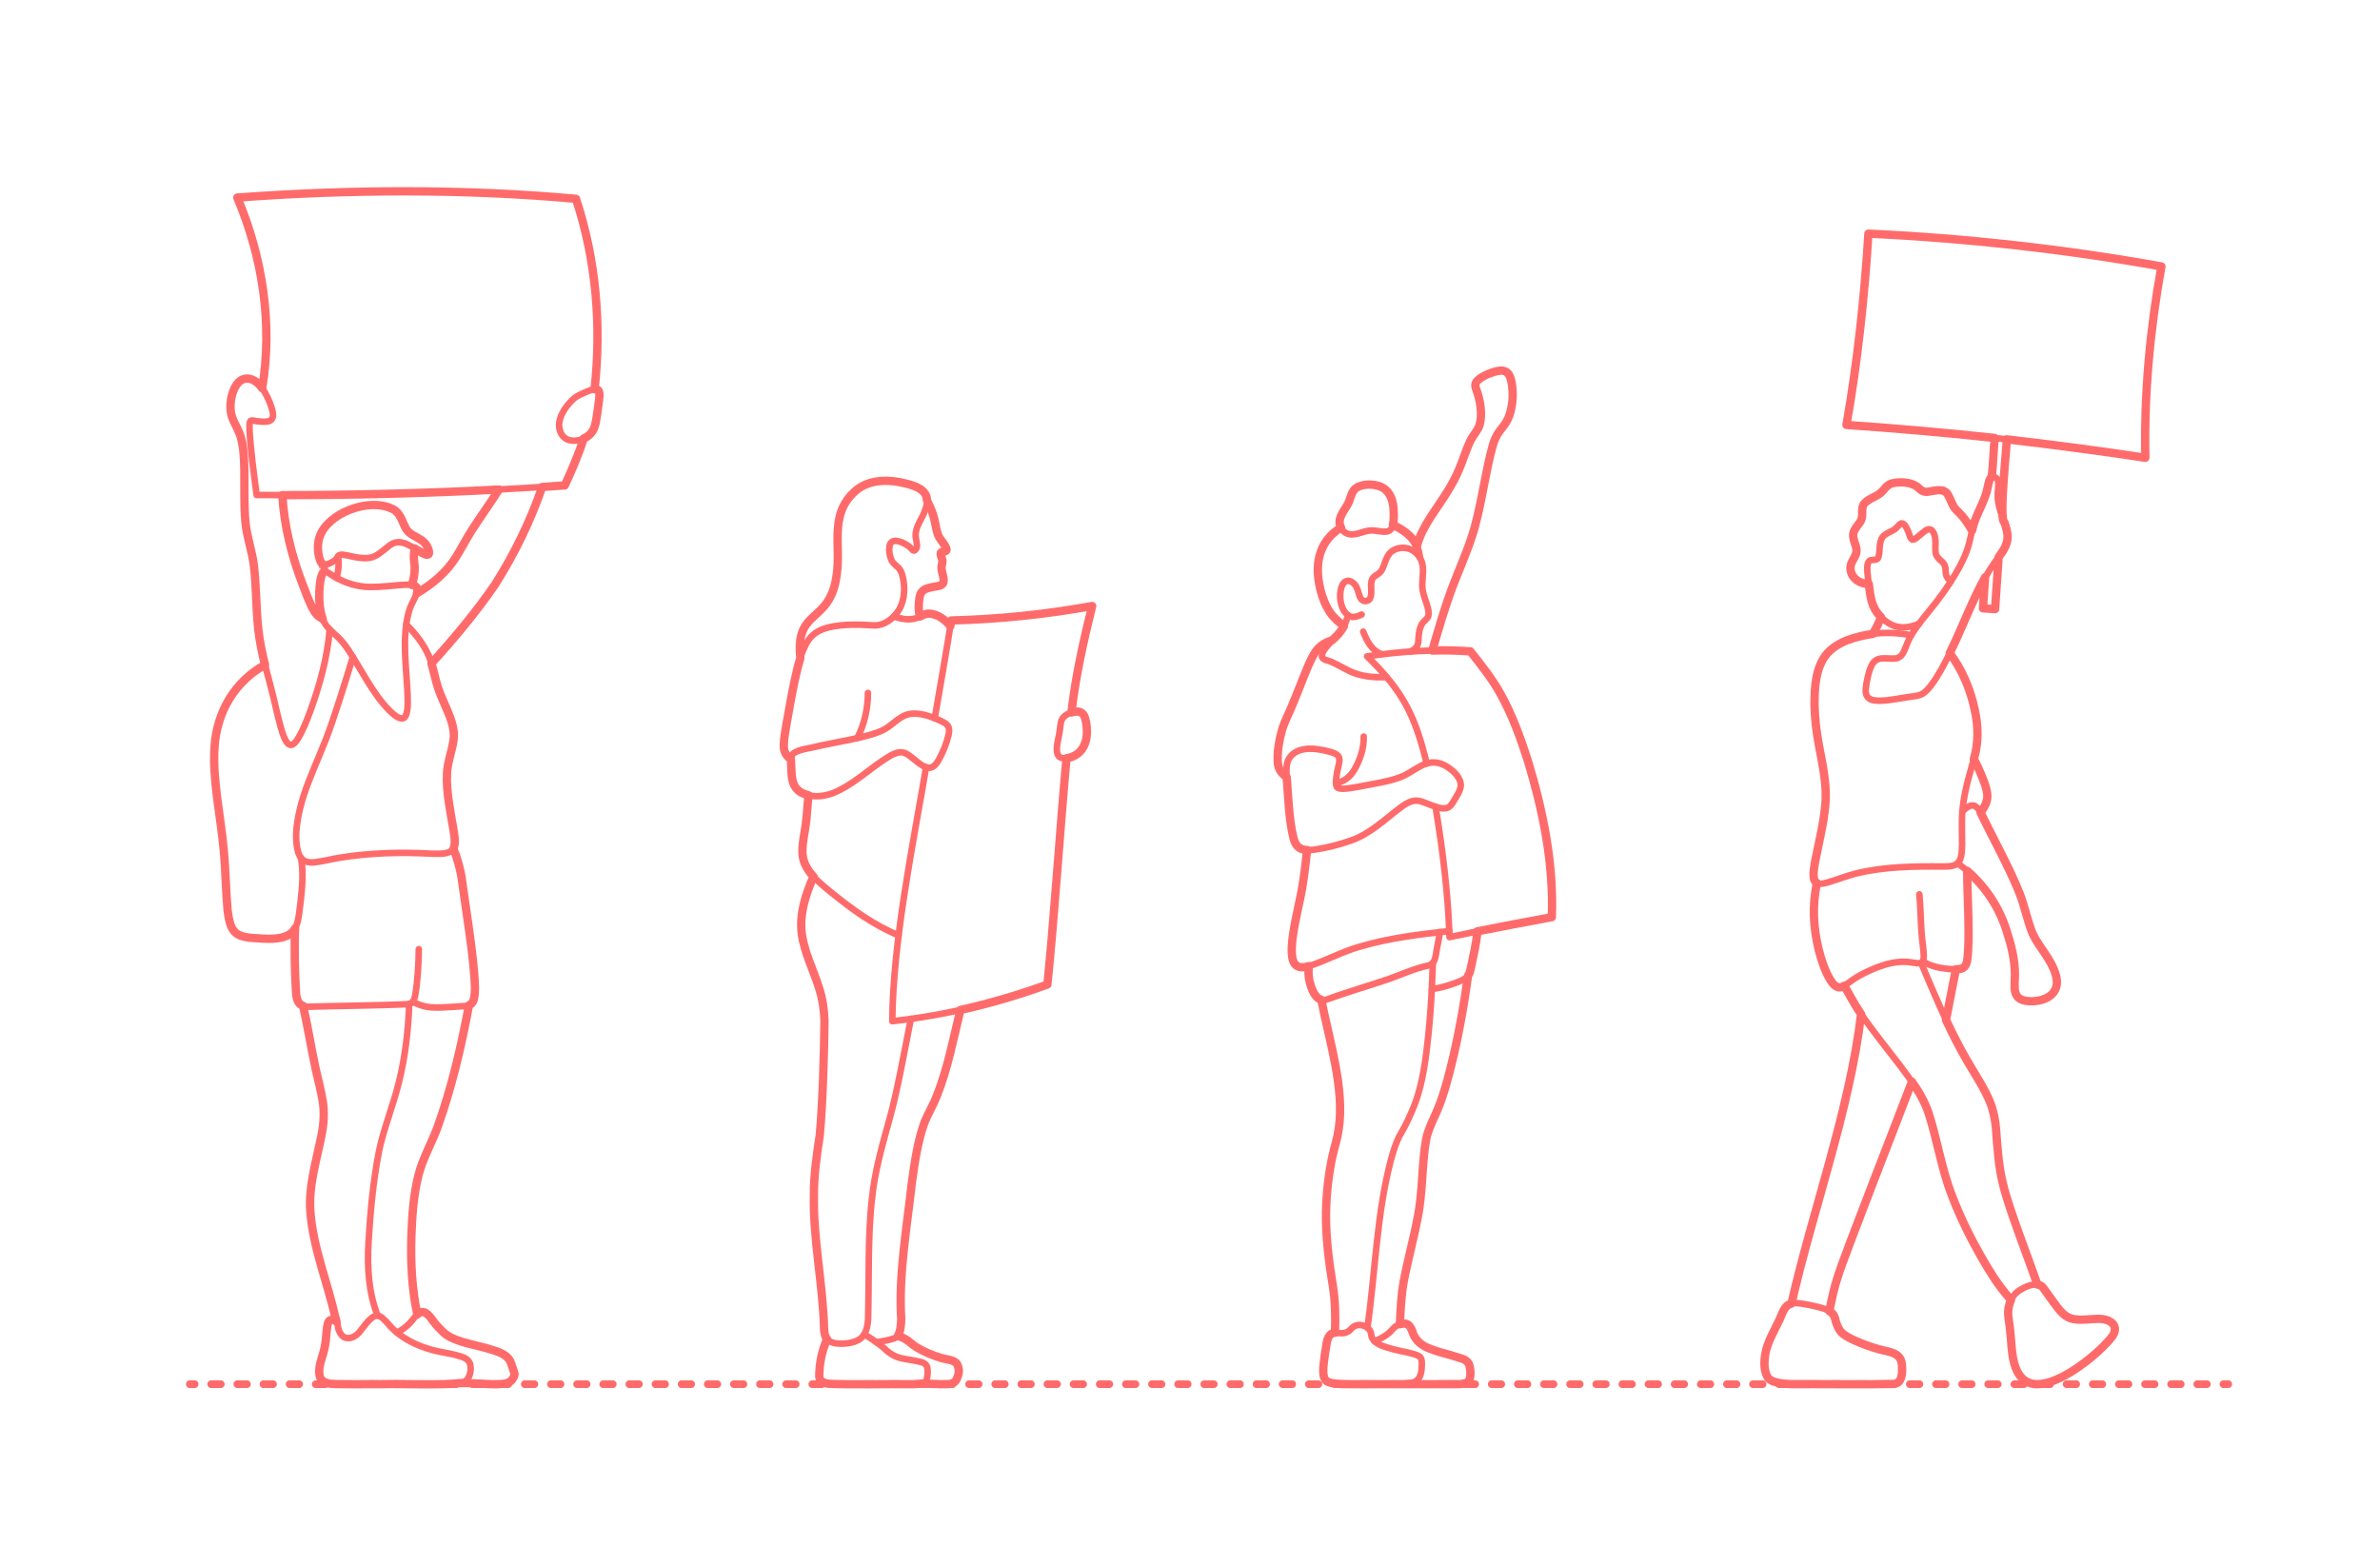 <?xml version="1.0" encoding="utf-8"?>
<!-- Generator: Adobe Illustrator 24.1.3, SVG Export Plug-In . SVG Version: 6.00 Build 0)  -->
<!DOCTYPE svg PUBLIC "-//W3C//DTD SVG 1.1//EN" "http://www.w3.org/Graphics/SVG/1.1/DTD/svg11.dtd">
<svg version="1.1" xmlns:x="http://ns.adobe.com/Extensibility/1.0/" xmlns:i="http://ns.adobe.com/AdobeIllustrator/10.0/" xmlns:graph="http://ns.adobe.com/Graphs/1.0/"
	 xmlns="http://www.w3.org/2000/svg" xmlns:xlink="http://www.w3.org/1999/xlink" x="0px" y="0px" width="1000px" height="650px"
	 viewBox="0 0 1000 650" enable-background="new 0 0 1000 650" xml:space="preserve">
<g id="FILL-BACKGROUND">
	<rect x="0" y="0" fill="#FFFFFF" width="1000" height="650"/>
</g>
<g id="N-DIMENSIONS">
</g>
<g id="N-TEXT">
</g>
<g id="AG-GUIDE">
</g>
<g id="AG-DIAGRAM">
	<g id="POLYLINE_1201_">
		<g>
			<g>
				
					<line fill="none" stroke="#FF6B6B" stroke-width="3.25" stroke-linecap="round" stroke-linejoin="round" x1="79.774" y1="581.588" x2="81.774" y2="581.588"/>
				
					<line fill="none" stroke="#FF6B6B" stroke-width="3.25" stroke-linecap="round" stroke-linejoin="round" stroke-dasharray="3.993,6.987" x1="88.762" y1="581.588" x2="930.732" y2="581.588"/>
				
					<line fill="none" stroke="#FF6B6B" stroke-width="3.25" stroke-linecap="round" stroke-linejoin="round" x1="934.226" y1="581.588" x2="936.226" y2="581.588"/>
			</g>
		</g>
	</g>
</g>
<g id="AG-PEOPLE">
	<g id="POLYLINE_1534_">
		
			<path fill="none" stroke="#FF6B6B" stroke-width="2.75" stroke-linecap="round" stroke-linejoin="round" stroke-miterlimit="10" d="
			M175.332,552.314c-2.293-10.859-2.849-22.087-2.474-33.158c0.319-8.451,0.879-17.109,2.958-25.331
			c1.629-6.592,5.476-13.451,7.866-19.78c6.021-16.638,10.129-34.276,13.356-51.656"/>
	</g>
	<g id="POLYLINE_1533_">
		
			<path fill="none" stroke="#FF6B6B" stroke-width="2.75" stroke-linecap="round" stroke-linejoin="round" stroke-miterlimit="10" d="
			M166.804,559.935c1.954-1.033,3.794-2.33,5.324-3.933c1.801-1.77,3.879-6.177,6.89-4.233c1.637,1.084,2.467,2.798,3.704,4.237
			c2.203,2.633,4.648,5.242,7.91,6.496c5.27,2.254,11.127,2.978,16.547,4.788c1.74,0.575,3.712,1.218,5.159,2.31
			c1.967,1.29,2.601,3.706,3.255,5.765c0.05,0.377,0.606,1.474,0.591,1.846c0.046,0.573-0.206,1.054-0.392,1.469
			c-0.817,1.91-2.633,2.605-4.48,2.79c-4.906,0.395-12.792-0.331-17.783-0.451"/>
	</g>
	<g id="POLYLINE_1532_">
		
			<path fill="none" stroke="#FF6B6B" stroke-width="2.75" stroke-linecap="round" stroke-linejoin="round" stroke-miterlimit="10" d="
			M173.46,420.924c4.338,2.268,7.646,2.582,12.455,2.356c2.394-0.103,7.575-0.4,9.997-0.62c0.922-0.107,1.846-0.477,2.364-1.142
			c0.759-0.986,0.914-2.072,1.095-3.221c0.206-1.6,0.215-3.253,0.176-4.863c-0.392-10.439-4.132-33.686-5.509-44.23
			c-0.676-4.328-2.025-8.629-3.521-12.741"/>
	</g>
	<g id="POLYLINE_1531_">
		
			<path fill="none" stroke="#FF6B6B" stroke-width="2.75" stroke-linecap="round" stroke-linejoin="round" stroke-miterlimit="10" d="
			M158.679,552.788c-3.837-9.683-4.422-20.271-3.851-30.572c0.731-12.775,1.956-25.96,4.413-38.523
			c1.916-9.271,6.114-19.729,8.354-28.928c2.671-10.743,3.962-21.906,4.351-32.958"/>
	</g>
	<g id="POLYLINE_1530_">
		
			<path fill="none" stroke="#FF6B6B" stroke-width="2.75" stroke-linecap="round" stroke-linejoin="round" stroke-miterlimit="10" d="
			M141.457,555.438c-2.251-8.494-5.307-19.873-7.805-28.353c-2.047-7.674-3.639-15.642-3.306-23.618
			c0.337-10.994,4.694-22.023,5.625-32.934c0.244-3.706-0.192-7.445-0.952-11.071c-2.878-11.314-5.163-25.419-7.677-36.829"/>
	</g>
	<g id="POLYLINE_1529_">
		
			<path fill="none" stroke="#FF6B6B" stroke-width="2.75" stroke-linecap="round" stroke-linejoin="round" stroke-miterlimit="10" d="
			M140.005,554.583c-2.456-0.432-2.425,2.44-2.695,4.081c-0.296,2.683-0.385,5.446-1.036,8.078
			c-0.628,3.055-2.066,5.964-2.141,9.121c-0.028,1.502,0.137,3.237,1.27,4.211c1.237,1.044,2.721,1.275,4.242,1.441
			c14.318,0.07,36.386,0.289,50.708-0.12c1.186-0.091,2.413-0.208,3.578-0.456c1.02-0.162,2.075-0.681,2.564-1.518
			c1.171-1.804,1.532-4.172,1.051-6.191c-0.489-1.874-2.201-2.717-3.823-3.235c-4.155-1.395-8.618-1.743-12.814-2.989
			c-5.602-1.598-11.028-4.215-15.356-8.161c-1.643-1.502-2.942-3.373-4.631-4.829c-1.542-1.47-2.901-1.623-4.551-0.392
			c-2.301,1.712-3.693,4.144-5.502,6.28c-1.519,1.68-4.006,2.99-6.155,2.007c-1.443-0.8-2.165-2.316-2.593-3.764
			C141.801,556.566,141.943,554.866,140.005,554.583z"/>
	</g>
	<g id="POLYLINE_1528_">
		
			<path fill="none" stroke="#FF6B6B" stroke-width="2.75" stroke-linecap="round" stroke-linejoin="round" stroke-miterlimit="10" d="
			M123.983,390.09c-0.431,6.953,0.046,19.799,0.335,26.81c0.19,1.717,0.462,3.821,1.771,5.026c1.035,0.881,2.257,0.989,3.506,1.072
			c10.834-0.355,30.461-0.527,41.324-1.049c2.637-0.087,3.015-1.522,3.526-3.73c1.113-6.319,1.406-13.006,1.526-19.414"/>
	</g>
	<g id="POLYLINE_1527_">
		
			<path fill="none" stroke="#FF6B6B" stroke-width="2.75" stroke-linecap="round" stroke-linejoin="round" stroke-miterlimit="10" d="
			M126.48,360.497c1.078,6.108,0.512,12.428-0.195,18.549c-0.484,3.223-0.628,7.3-1.942,10.313c-2.123,5.119-8.424,5.1-13.121,5.078
			c-3.41-0.201-6.995-0.176-10.248-1.321c-2.561-0.921-3.849-3.36-4.47-5.781c-1.407-5.095-1.322-12.991-1.694-18.3
			c-0.353-11.329-2.568-26.004-3.997-37.314c-0.831-7.849-1.414-15.941,0.092-23.743c2.256-12.182,9.549-22.639,20.442-28.629"/>
	</g>
	<g id="POLYLINE_1526_">
		
			<path fill="none" stroke="#FF6B6B" stroke-width="2.75" stroke-linecap="round" stroke-linejoin="round" stroke-miterlimit="10" d="
			M249.82,163.528c2.949-26.733,0.664-54.418-7.82-79.996c-47.054-4.237-95.2-3.979-142.296-0.521
			c10.623,25.093,14.95,53.126,10.464,80.118"/>
	</g>
	<g id="POLYLINE_1525_">
		
			<path fill="none" stroke="#FF6B6B" stroke-width="2.75" stroke-linecap="round" stroke-linejoin="round" stroke-miterlimit="10" d="
			M138.523,264.483c-0.945,11.728-4.152,23.211-8.126,34.246c-1.544,4.079-3.099,8.327-5.468,12.012
			c-2.51,3.867-4.272,2.282-5.693-1.315c-1.697-4.229-3.467-12.936-4.605-17.481c-1.527-6.261-3.971-14.463-5.107-20.765
			c-1.723-8.961-1.711-18.911-2.327-28.012c-0.222-6.151-1.875-12.572-3.265-18.548c-0.849-3.98-1.125-8.149-1.194-12.215
			c-0.1-6.876,0.229-18.023-0.72-24.738c-0.256-1.807-0.654-3.622-1.311-5.328c-1.638-4.176-4.176-7.174-3.86-11.984
			c0.591-12.527,9.546-15.872,15.376-3.745c0.936,1.95,1.758,3.995,2.263,6.102c0.612,2.519,0.068,4.306-2.666,4.45
			c-1.301,0.112-2.629-0.017-3.919-0.19c-0.717-0.014-1.968-0.54-2.591-0.142c-0.61,0.829-0.43,1.799-0.495,2.731
			c0.327,8.961,1.887,19.496,3.015,28.421c42.552,0.386,87.028-1.047,129.484-4.025c2.885-6.32,5.841-13.104,7.948-19.711"/>
	</g>
	<g id="POLYLINE_1524_">
		
			<path fill="none" stroke="#FF6B6B" stroke-width="2.75" stroke-linecap="round" stroke-linejoin="round" stroke-miterlimit="10" d="
			M248.01,182.364c-2.433,2.391-6.54,3.621-9.72,2.245c-2.679-1.28-3.69-4.449-3.298-7.152c0.655-3.875,3.157-7.211,5.961-9.83
			c1.785-1.63,4.309-2.476,6.486-3.435c3.451-1.364,4.752-0.842,4.365,3.006c-0.338,2.639-1.048,8.361-1.635,10.938
			C249.802,179.659,249.099,181.268,248.01,182.364z"/>
	</g>
	<g id="POLYLINE_1523_">
		
			<path fill="none" stroke="#FF6B6B" stroke-width="2.75" stroke-linecap="round" stroke-linejoin="round" stroke-miterlimit="10" d="
			M175.123,249.298c6.471-3.824,12.467-8.795,16.471-15.228c2.116-3.348,4.537-8.036,6.682-11.357
			c3.137-4.983,8.274-11.999,11.319-17.035"/>
	</g>
	<g id="POLYLINE_1522_">
		
			<path fill="none" stroke="#FF6B6B" stroke-width="2.75" stroke-linecap="round" stroke-linejoin="round" stroke-miterlimit="10" d="
			M181.278,278.725c9.458-10.395,18.883-21.646,26.819-33.254c8.068-12.77,14.813-26.578,19.716-40.871"/>
	</g>
	<g id="POLYLINE_1085_">
		
			<path fill="none" stroke="#FF6B6B" stroke-width="2.75" stroke-linecap="round" stroke-linejoin="round" stroke-miterlimit="10" d="
			M118.63,208.04c0.761,12.968,3.94,25.753,8.648,37.837c1.168,3.061,2.494,6.699,4.001,9.59c0.495,0.943,1.127,2.033,1.833,2.794
			c0.753,0.828,1.598,1.249,2.474,1.8"/>
	</g>
	<g id="POLYLINE_530_">
		
			<path fill="none" stroke="#FF6B6B" stroke-width="2.75" stroke-linecap="round" stroke-linejoin="round" stroke-miterlimit="10" d="
			M148.273,276.039c-2.706,8.908-8.093,26.428-11.441,34.841c-2.902,7.455-6.801,15.827-9.248,23.425
			c-2.249,7.116-4.528,17.172-2.09,24.392c1.145,3.228,3.79,3.946,6.846,3.584c2.897-0.276,7.375-1.434,10.266-1.871
			c12.857-2.117,26.175-2.437,39.175-1.697c3.971-0.008,9.393,0.549,9.3-4.891c0.027-1.331-0.164-2.701-0.358-4.017
			c-1.252-7.82-3.301-16.747-2.914-24.672c0.146-4.437,1.864-8.979,2.636-13.319c0.425-2.407,0.307-4.896-0.333-7.255
			c-1.55-5.869-5.018-11.438-6.595-17.301c-1.07-3.672-1.867-8.249-3.401-11.764c-2.156-4.987-5.637-9.306-9.444-13.134"/>
	</g>
	<g id="POLYLINE_529_">
		
			<path fill="none" stroke="#FF6B6B" stroke-width="2.75" stroke-linecap="round" stroke-linejoin="round" stroke-miterlimit="10" d="
			M173.065,245.79c0.755-2.332,1.191-4.795,1.178-7.25c-0.011-1.194-0.289-2.557-0.341-3.75c-0.058-1.461,0.09-2.945,0.299-4.39"/>
	</g>
	<g id="POLYLINE_528_">
		
			<path fill="none" stroke="#FF6B6B" stroke-width="2.75" stroke-linecap="round" stroke-linejoin="round" stroke-miterlimit="10" d="
			M141.376,242.797c0.889-2.904,1.145-6.015,0.654-9.017"/>
	</g>
	<g id="POLYLINE_527_">
		
			<line fill="none" stroke="#FF6B6B" stroke-width="2.75" stroke-linecap="round" stroke-linejoin="round" stroke-miterlimit="10" x1="135.604" y1="237.069" x2="136.347" y2="240.176"/>
	</g>
	<g id="POLYLINE_526_">
		
			<path fill="none" stroke="#FF6B6B" stroke-width="2.75" stroke-linecap="round" stroke-linejoin="round" stroke-miterlimit="10" d="
			M142.944,233.1c1.694-0.2,3.828,0.53,5.49,0.813c2.198,0.439,4.586,0.832,6.807,0.471c3.287-0.542,5.543-3.015,8.066-4.919
			c1.989-1.599,4.095-2.112,6.47-1.252c2.292,0.721,4.986,2.572,7.057,3.785c0.82,0.447,1.795,1.065,2.714,1.116
			c1.37-0.112,0.476-2.254,0.215-2.917c-1.166-2.866-3.961-4.003-6.412-5.433c-1.439-0.836-2.503-1.947-3.173-3.37
			c-1.677-3.683-2.492-6.794-6.714-8.206c-10.025-3.505-26.907,2.695-29.546,13.675c-0.647,2.977-0.42,7.321,1.302,9.882
			c1.18,1.333,4.029-0.337,5.125-1.056c0.503-0.35,0.987-0.81,1.259-1.237C141.933,233.92,142.338,233.177,142.944,233.1z"/>
	</g>
	<g id="POLYLINE_525_">
		
			<path fill="none" stroke="#FF6B6B" stroke-width="2.75" stroke-linecap="round" stroke-linejoin="round" stroke-miterlimit="10" d="
			M169.68,301.659c-2.008,0.973-4.817-1.99-6.145-3.23c-6.98-7.028-11.814-17.266-17.239-25.468
			c-1.302-1.928-2.752-3.807-4.458-5.395c-1.903-1.797-4.199-3.566-5.481-5.892c-2.626-4.757-2.56-12.707-1.692-17.99
			c1.078-5.59,2.504-3.281,5.973-1.306c4.541,2.682,9.757,4.262,15.048,4.253c4.121,0.056,9.297-0.594,13.427-0.886
			c1.933-0.014,5.977-0.652,6.282,1.962c0.05,1.252-0.539,2.253-1.021,3.304c-0.924,1.805-1.933,3.794-2.518,5.726
			c-3.124,10.997-1.087,23.641-0.608,34.897C171.253,294.148,171.792,300.141,169.68,301.659z"/>
	</g>
	<g id="POLYLINE_524_">
		
			<path fill="none" stroke="#FF6B6B" stroke-width="2.75" stroke-linecap="round" stroke-linejoin="round" stroke-miterlimit="10" d="
			M807.891,403.887c3.191,2.093,7.018,2.863,10.758,3.242c1.988,0.072,5.332,0.625,6.788-0.931c0.97-1.181,1.121-2.568,1.344-3.991
			c0.826-8.161-0.207-27.866-0.224-36.29"/>
	</g>
	<g id="POLYLINE_523_">
		
			<line fill="none" stroke="#FF6B6B" stroke-width="2.75" stroke-linecap="round" stroke-linejoin="round" stroke-miterlimit="10" x1="817.64" y1="428.529" x2="821.797" y2="407.262"/>
	</g>
	<g id="POLYLINE_521_">
		
			<path fill="none" stroke="#FF6B6B" stroke-width="2.75" stroke-linecap="round" stroke-linejoin="round" stroke-miterlimit="10" d="
			M752.961,547.68c8.462-39.856,24.342-80.918,29.017-121.546"/>
	</g>
	<g id="POLYLINE_520_">
		
			<path fill="none" stroke="#FF6B6B" stroke-width="2.75" stroke-linecap="round" stroke-linejoin="round" stroke-miterlimit="10" d="
			M768.648,550.895c0.894-4.657,1.978-9.759,3.461-14.243c2.017-7.129,28.061-73.593,31.229-82.152"/>
	</g>
	<g id="POLYLINE_519_">
		
			<path fill="none" stroke="#FF6B6B" stroke-width="2.75" stroke-linecap="round" stroke-linejoin="round" stroke-miterlimit="10" d="
			M778.147,581.588c-5.302-0.184-25.904,0.497-30.787-0.539c-1.964-0.372-4.394-1.142-5.07-3.177
			c-0.988-2.315-1.037-4.768-0.801-7.219c0.417-4.565,2.487-8.846,4.594-12.853c0.91-1.83,1.883-3.902,2.697-5.775
			c0.744-2.191,2.19-4.123,4.545-4.417c1.068-0.188,2.095-0.082,3.148,0.067c2.451,0.336,4.929,0.823,7.324,1.441
			c2.486,0.651,5.614,1.435,6.88,3.855c0.402,0.815,0.425,1.573,0.707,2.39c1.216,3.972,2.818,5.377,6.406,7.158
			c4.381,2.115,9.034,3.78,13.762,4.928c2.269,0.482,4.961,0.999,6.477,2.881c0.939,1.131,1.018,2.424,1.138,3.767
			c0.112,1.486,0.057,3.004-0.297,4.456c-0.248,1.357-1.219,2.548-2.486,2.846C796.377,581.762,778.621,581.526,778.147,581.588z"/>
	</g>
	<g id="POLYLINE_518_">
		
			<path fill="none" stroke="#FF6B6B" stroke-width="2.75" stroke-linecap="round" stroke-linejoin="round" stroke-miterlimit="10" d="
			M844.972,546.177c-4.969-5.435-8.939-11.808-12.579-18.186c-4.681-8.241-8.956-16.915-12.301-25.789
			c-3.984-10.195-6.067-22.303-9.185-32.783c-1.211-3.91-2.916-7.685-5.085-11.158c-9.425-14.565-23.172-28.433-30.89-44.097"/>
	</g>
	<g id="POLYLINE_517_">
		
			<path fill="none" stroke="#FF6B6B" stroke-width="2.75" stroke-linecap="round" stroke-linejoin="round" stroke-miterlimit="10" d="
			M807.181,404.552c5.038,11.953,10.433,24.804,16.56,36.196c3.37,6.411,8.633,14.023,11.664,20.601
			c1.385,2.995,2.331,6.206,2.828,9.468c1.088,8.024,0.997,16.727,2.897,24.634c2.195,10.879,11.288,33.54,14.904,44.275"/>
	</g>
	<g id="POLYLINE_516_">
		
			<path fill="none" stroke="#FF6B6B" stroke-width="2.75" stroke-linecap="round" stroke-linejoin="round" stroke-miterlimit="10" d="
			M878.682,570.329c-6.457,5.196-21.724,16.362-29.233,8.58c-3.975-4.431-3.993-10.909-4.528-16.517
			c-0.247-2.939-0.663-6.34-1.087-9.241c-0.072-0.68-0.098-1.374-0.07-2.058c0.099-3.152,1.504-6.524,4.03-8.406
			c2.252-1.714,6.569-3.796,9.338-2.668c0.587,0.24,1.077,0.705,1.378,1.116c2.881,3.627,6.396,10.209,10.568,12.419
			c3.868,1.661,8.116,0.643,12.162,0.579c2.606-0.031,6.065,0.496,7.165,3.166c0.907,2.643-1.325,4.786-2.882,6.564
			C883.42,566.157,881.06,568.32,878.682,570.329z"/>
	</g>
	<g id="POLYLINE_515_">
		
			<path fill="none" stroke="#FF6B6B" stroke-width="2.75" stroke-linecap="round" stroke-linejoin="round" stroke-miterlimit="10" d="
			M763.431,371.053c-2.401,10.906-1.303,22.433,2.186,32.985c1.044,2.905,3.8,10.976,7.439,10.839
			c1.155-0.132,2.001-0.788,2.875-1.375c1.595-1.174,3.453-2.518,5.17-3.477c6.385-3.489,14.446-6.847,21.83-5.68
			c3.214,0.451,5.553,1.323,5.358-3.033c-0.085-2.82-0.735-6.445-0.905-9.264c-0.35-4.346-0.46-11.973-0.937-16.28"/>
	</g>
	<g id="POLYLINE_514_">
		
			<path fill="none" stroke="#FF6B6B" stroke-width="2.75" stroke-linecap="round" stroke-linejoin="round" stroke-miterlimit="10" d="
			M832.134,341.297c1.873-2.244,3.307-5.1,2.786-8.045c-0.3-2.232-1.113-4.383-1.95-6.463c-1.08-2.608-2.217-5.368-3.629-7.813"/>
	</g>
	<g id="POLYLINE_513_">
		
			<path fill="none" stroke="#FF6B6B" stroke-width="2.75" stroke-linecap="round" stroke-linejoin="round" stroke-miterlimit="10" d="
			M824.544,340.824c1.405-1.189,3.448-3.133,5.344-2.13c1.142,0.703,1.706,1.731,2.359,2.797c0.792,1.343,3.245,6.62,3.973,8.138
			c4.509,9.144,10.593,19.838,13.657,29.502c1.782,5.243,2.745,11.239,5.669,16.01c3.743,6.034,13.906,17.692,5.385,23.6
			c-3.211,2.141-10.547,3.097-13.333-0.013c-2.045-2.704-0.665-7.841-1.028-11.147c-0.476-7.697-2.74-15.256-5.698-22.345
			c-3.874-9.026-10.47-16.735-18.331-22.554"/>
	</g>
	<g id="POLYLINE_512_">
		
			<path fill="none" stroke="#FF6B6B" stroke-width="2.75" stroke-linecap="round" stroke-linejoin="round" stroke-miterlimit="10" d="
			M790.282,259.22c-0.814,2.51-1.995,4.921-3.435,7.13"/>
	</g>
	<g id="POLYLINE_511_">
		
			<path fill="none" stroke="#FF6B6B" stroke-width="2.75" stroke-linecap="round" stroke-linejoin="round" stroke-miterlimit="10" d="
			M785.2,245.366c-4.167-0.038-8.008-2.886-7.671-7.244c0.167-1.636,1.151-2.904,1.844-4.303c0.739-1.321,0.873-2.813,0.443-4.159
			c-1.684-5.086-1.905-5.55,1.412-9.85c2.28-2.802,0.24-5.903,2.101-8.291c1.822-1.982,4.597-2.645,6.65-4.254
			c1.748-1.418,2.801-3.734,5.147-4.198c3.149-0.778,7.887-0.515,10.501,1.517c1.545,1.363,2.414,2.369,4.579,2.001
			c2.999-0.356,6.713-1.831,8.433,1.602c1.101,1.875,1.596,4.209,3.068,5.806c0.885,1.009,1.973,1.901,2.816,2.924
			c1.522,1.79,2.839,3.939,4.085,5.931"/>
	</g>
	<g id="POLYLINE_510_">
		
			<path fill="none" stroke="#FF6B6B" stroke-width="2.75" stroke-linecap="round" stroke-linejoin="round" stroke-miterlimit="10" d="
			M806.307,262.1c-3.261,1.353-7.027,2.104-10.437,0.864c-3.394-1.275-6.221-3.892-8.075-6.977
			c-0.834-1.419-1.361-3.005-1.687-4.613c-0.604-3.48-1.172-7.477-1.483-10.996c-0.024-1.539-0.413-4.685,1.57-5.036
			c1.137-0.157,2.676,0.106,3.045-1.234c0.894-2.742-0.008-6.259,1.889-8.623c1.272-1.473,3.19-1.928,4.726-2.944
			c1.23-0.698,1.866-2.195,3.118-2.666c1.43-0.035,2.395,2.529,2.869,3.596c0.466,0.95,0.644,2.854,1.696,3.268
			c0.737,0.092,1.313-0.471,1.8-0.801c1.024-0.791,2.313-2.014,3.361-2.738c2.798-2.19,4.057,0.508,4.403,2.953
			c0.285,1.69-0.009,3.795,0.113,5.485c0.027,1.782,1.169,2.98,2.399,4.028c3.617,2.998,0.029,5.466,4.11,8.592"/>
	</g>
	<g id="POLYLINE_509_">
		
			<path fill="none" stroke="#FF6B6B" stroke-width="2.75" stroke-linecap="round" stroke-linejoin="round" stroke-miterlimit="10" d="
			M803.039,266.911c-10.284-2.018-21.526-1.004-30.831,4.009c-3.614,2.053-6.432,5.394-7.763,9.339
			c-3.21,9.789-2.145,20.445-0.622,30.458c3.034,16.152,4.865,23.016,1.246,39.667c-0.869,5.188-3.405,13.176-2.96,18.434
			c0.375,3.269,3.43,2.616,5.702,1.992c3.665-1.059,8.159-2.814,11.852-3.745c11.933-2.988,24.582-3.11,36.825-2.985
			c1.639-0.017,3.462-0.007,4.973-0.676c3.014-1.435,2.776-5.581,2.95-8.387c0.032-4.4-0.273-10.143,0.16-14.499
			c0.421-4.775,1.442-9.548,2.7-14.169c1.167-4.491,3.205-10.385,3.498-15.007c0.47-5.483-0.454-11.013-1.819-16.313
			c-1.897-7.409-5.165-14.468-9.734-20.61"/>
	</g>
	<g id="POLYLINE_508_">
		
			<polyline fill="none" stroke="#FF6B6B" stroke-width="2.75" stroke-linecap="round" stroke-linejoin="round" stroke-miterlimit="10" points="
			839.76,234.104 838.263,255.947 833.172,255.598 834.064,242.583 		"/>
	</g>
	<g id="POLYLINE_507_">
		
			<line fill="none" stroke="#FF6B6B" stroke-width="2.75" stroke-linecap="round" stroke-linejoin="round" stroke-miterlimit="10" x1="843.152" y1="184.598" x2="840.988" y2="216.185"/>
	</g>
	<g id="POLYLINE_506_">
		
			<line fill="none" stroke="#FF6B6B" stroke-width="2.75" stroke-linecap="round" stroke-linejoin="round" stroke-miterlimit="10" x1="836.947" y1="200.515" x2="838.077" y2="184.026"/>
	</g>
	<g id="POLYLINE_505_">
		
			<path fill="none" stroke="#FF6B6B" stroke-width="2.75" stroke-linecap="round" stroke-linejoin="round" stroke-miterlimit="10" d="
			M775.819,178.546c41.161,2.696,84.841,7.597,125.594,13.794c-0.559-26.822,1.971-53.986,6.741-80.376
			c-40.126-7.251-82.38-11.911-123.105-13.794C783.41,124.696,780.43,152.376,775.819,178.546z"/>
	</g>
	<g id="POLYLINE_504_">
		
			<path fill="none" stroke="#FF6B6B" stroke-width="2.75" stroke-linecap="round" stroke-linejoin="round" stroke-miterlimit="10" d="
			M808.702,290.848c-1.917,1.693-4.661,1.671-7.009,2.041c-3.546,0.5-7.775,1.427-11.351,1.519c-3.849,0.116-6.792-0.529-6.397-5.07
			c0.111-1.701,0.54-3.502,0.903-5.168c0.357-1.497,0.762-3.016,1.452-4.397c2.058-4.459,6.051-2.822,9.879-3.09
			c2.267-0.067,3.423-1.966,4.152-3.794c0.775-1.873,1.518-3.947,2.544-5.693c2.607-4.597,7.456-10.021,10.684-14.237
			c3.782-4.891,7.323-10.128,10.187-15.612c1.279-2.478,2.451-5.073,3.249-7.749c0.866-2.81,1.4-6.33,2.237-9.148
			c1.239-4.224,3.908-8.732,5.241-12.922c0.453-1.356,0.733-3.003,1.043-4.394c0.256-1.316,0.873-3.124,2.48-2.675
			c1.894,0.493,1.694,2.66,1.606,4.139c-0.156,1.599-0.286,3.291-0.164,4.875c0.165,2.288,0.775,4.54,1.544,6.694
			c2.627,7.167,4.286,10.679-0.755,17.291c-11.844,15.094-16.474,35.177-26.636,51.285
			C812.2,286.903,810.674,289.195,808.702,290.848z"/>
	</g>
	<g id="POLYLINE_503_">
		
			<path fill="none" stroke="#FF6B6B" stroke-width="2.75" stroke-linecap="round" stroke-linejoin="round" stroke-miterlimit="10" d="
			M599.451,320.799c-4.874-20.198-10.077-30.501-25.045-45.026c14.282-2.129,28.988-3.093,43.41-2.089
			c4.361,5.54,9.196,11.58,12.574,17.741c4.933,8.823,8.468,18.506,11.528,28.118c6.471,21.233,10.959,43.531,10.107,65.814
			c-12.759,2.299-30.281,5.719-42.991,8.389c-0.584-18.219-2.878-36.803-5.871-54.772"/>
	</g>
	<g id="POLYLINE_502_">
		
			<path fill="none" stroke="#FF6B6B" stroke-width="2.75" stroke-linecap="round" stroke-linejoin="round" stroke-miterlimit="10" d="
			M601.612,415.531c3.425-0.327,6.769-1.374,9.987-2.553c1.821-0.707,4.039-1.45,5.235-3.044c0.625-0.876,0.852-1.807,1.083-2.802
			c0.991-4.917,2.477-10.819,2.801-15.803"/>
	</g>
	<g id="POLYLINE_501_">
		
			<path fill="none" stroke="#FF6B6B" stroke-width="2.75" stroke-linecap="round" stroke-linejoin="round" stroke-miterlimit="10" d="
			M588.19,556.426c0.27-5.823,0.542-12.333,1.611-18.021c1.31-7.267,4.408-18.929,5.728-26.182
			c2.314-10.607,1.787-22.797,3.68-33.463c1.01-5.068,3.959-10.036,5.749-14.845c3.054-8.2,5.051-17.098,6.952-25.635
			c1.951-9.142,3.783-18.829,4.751-28.125"/>
	</g>
	<g id="POLYLINE_500_">
		
			<path fill="none" stroke="#FF6B6B" stroke-width="2.75" stroke-linecap="round" stroke-linejoin="round" stroke-miterlimit="10" d="
			M577.548,563.582c2.048-0.889,4.141-1.931,5.872-3.347c1.049-0.817,1.699-1.924,2.673-2.677c1.357-1.071,3.214-1.724,4.842-1.274
			c3.612,1.32,1.182,6.625,8.891,9.992c5.054,2.324,11.006,2.93,16.009,5.318c1.453,0.996,1.82,2.65,1.931,4.231
			c0.078,0.963,0.078,1.948-0.092,2.902c-0.183,2.046-1.849,2.566-3.526,2.758c-7.098,0.308-23.492-0.008-30.777,0.101"/>
	</g>
	<g id="POLYLINE_499_">
		
			<path fill="none" stroke="#FF6B6B" stroke-width="2.75" stroke-linecap="round" stroke-linejoin="round" stroke-miterlimit="10" d="
			M550.005,405.921c-0.525,3.055-0.032,6.232,1.031,9.122c0.96,2.625,2.948,5.954,6.167,4.994c7.846-2.887,18.006-5.89,25.955-8.553
			c5.041-1.756,11.47-4.69,16.703-5.735c2.594-0.557,3.139-2.571,3.504-4.835c0.379-2.86,1.273-6.422,1.65-9.276"/>
	</g>
	<g id="POLYLINE_498_">
		
			<path fill="none" stroke="#FF6B6B" stroke-width="2.75" stroke-linecap="round" stroke-linejoin="round" stroke-miterlimit="10" d="
			M560.908,559.994c0.25-6.574,0.153-13.27-0.897-19.776c-1.677-10.199-3.021-20.645-2.86-30.998
			c0.179-7.963,1.066-15.989,2.774-23.771c0.836-3.653,2.039-7.272,2.544-10.996c2.645-17.069-4.09-37.651-7.285-54.366"/>
	</g>
	<g id="POLYLINE_497_">
		
			<path fill="none" stroke="#FF6B6B" stroke-width="2.75" stroke-linecap="round" stroke-linejoin="round" stroke-miterlimit="10" d="
			M602.043,404.578c-0.399,13.382-1.268,27.152-3.108,40.413c-1.091,7.685-2.729,15.434-5.973,22.525
			c-1.431,3.488-3.252,6.869-5.142,10.118c-1.484,3.034-2.466,6.363-3.371,9.61c-6.014,22.555-6.578,47.534-9.9,70.578"/>
	</g>
	<g id="POLYLINE_496_">
		
			<path fill="none" stroke="#FF6B6B" stroke-width="2.75" stroke-linecap="round" stroke-linejoin="round" stroke-miterlimit="10" d="
			M572.718,556.962c-1.555-0.484-3.325-0.223-4.464,0.84c-0.745,0.737-1.398,1.551-2.307,1.901
			c-1.601,0.784-3.331,0.354-4.927,0.284c-1.898-0.003-3.034,1.685-3.367,3.287c-0.718,3.603-1.286,7.509-1.621,11.17
			c-0.106,2.465-0.238,5.856,2.734,6.45c1.842,0.522,3.794,0.614,5.698,0.676c7.559-0.165,21.07,0.516,28.449-0.561
			c3.176-0.338,4.164-3.099,4.384-5.83c0.082-1.573,0.488-4.176-0.853-5.244c-1.446-0.869-3.073-1.165-4.674-1.581
			c-2.973-0.649-6.034-1.246-8.931-2.188c-2.725-0.846-6.338-2.107-6.676-5.333C576.038,558.851,574.505,557.374,572.718,556.962z"
			/>
	</g>
	<g id="POLYLINE_495_">
		
			<path fill="none" stroke="#FF6B6B" stroke-width="2.75" stroke-linecap="round" stroke-linejoin="round" stroke-miterlimit="10" d="
			M549.191,357.156c-0.847,10.445-3.207,21.93-5.345,32.167c-0.64,3.718-1.266,7.554-1.056,11.335
			c0.303,4.643,2.113,6.685,6.815,5.37c7.252-2.201,14.459-6.283,21.787-8.281c12.111-3.621,25.01-5.148,37.545-6.545"/>
	</g>
	<g id="POLYLINE_494_">
		
			<path fill="none" stroke="#FF6B6B" stroke-width="2.75" stroke-linecap="round" stroke-linejoin="round" stroke-miterlimit="10" d="
			M561.362,329.204c4.484-1.304,6.518-3.339,8.586-7.404c1.891-3.802,3.173-8.043,3.035-12.32"/>
	</g>
	<g id="POLYLINE_492_">
		
			<path fill="none" stroke="#FF6B6B" stroke-width="2.75" stroke-linecap="round" stroke-linejoin="round" stroke-miterlimit="10" d="
			M540.635,326.569c-1.129-0.962-2.502-2.02-3.073-3.393c-1.077-2.68-0.76-5.582-0.519-8.377c0.365-3.123,0.996-6.247,1.985-9.234
			c1.19-3.525,3.096-7.011,4.464-10.468c2.47-5.776,5.756-15.796,9.116-21.025c1.677-2.605,4.313-4.245,7.229-5.079"/>
	</g>
	<g id="POLYLINE_491_">
		
			<path fill="none" stroke="#FF6B6B" stroke-width="2.75" stroke-linecap="round" stroke-linejoin="round" stroke-miterlimit="10" d="
			M562.585,318.13c-0.875-1.955-4.77-2.44-6.671-2.943c-3.148-0.604-6.502-0.98-9.612-0.002c-3.242,0.999-5.53,3.544-5.696,6.926
			c-0.345,3.837,0.596,10.54,0.733,14.445c0.457,4.987,0.835,10.262,2.016,15.133c1.185,5.014,3.869,5.895,8.615,5.35
			c5.314-0.767,10.669-2.096,15.726-3.9c7.749-2.639,14.145-8.851,20.564-13.692c7.316-5.554,8.707-2.179,16.078-0.138
			c1.998,0.545,4.229,0.643,5.484-1.229c0.639-0.778,1.689-2.755,2.242-3.6c0.81-1.328,1.632-2.866,1.7-4.385
			c0.084-3.439-3.117-6.245-5.756-7.948c-3.582-2.267-7.116-2.359-10.847-0.413c-2.867,1.45-5.671,3.621-8.685,4.773
			c-5.074,1.967-12.059,2.919-17.419,4.009c-1.804,0.201-8.984,2.023-9.527-0.192c-0.473-2.31,0.086-4.623,0.492-6.893
			C562.324,321.823,563.139,319.719,562.585,318.13z"/>
	</g>
	<g id="POLYLINE_490_">
		
			<path fill="none" stroke="#FF6B6B" stroke-width="2.75" stroke-linecap="round" stroke-linejoin="round" stroke-miterlimit="10" d="
			M585.262,220.563c6.046,2.699,10.758,6.893,11.368,13.826"/>
	</g>
	<g id="POLYLINE_489_">
		
			<path fill="none" stroke="#FF6B6B" stroke-width="2.75" stroke-linecap="round" stroke-linejoin="round" stroke-miterlimit="10" d="
			M564.69,263.058c-2.158-1.665-4.292-3.48-5.837-5.747c-2.426-3.558-3.771-7.762-4.572-11.964
			c-1.824-9.474,0.509-18.487,9.173-23.645"/>
	</g>
	<g id="POLYLINE_488_">
		
			<path fill="none" stroke="#FF6B6B" stroke-width="2.75" stroke-linecap="round" stroke-linejoin="round" stroke-miterlimit="10" d="
			M570.501,224.202c-1.609,0.408-3.517,0.558-4.971-0.226c-1.872-1.047-2.777-3.237-2.658-5.213
			c0.279-2.879,2.681-5.063,3.756-7.589c0.969-2.15,1.31-5.126,3.519-6.357c2.581-1.423,5.696-1.465,8.504-0.815
			c4.734,1.137,6.635,5.419,6.867,9.852c0.13,2.275,0.254,4.658-0.302,6.884c-0.994,4.4-5.963,1.983-9.006,2.141
			C574.2,222.893,572.397,223.714,570.501,224.202z"/>
	</g>
	<g id="POLYLINE_487_">
		
			<path fill="none" stroke="#FF6B6B" stroke-width="2.75" stroke-linecap="round" stroke-linejoin="round" stroke-miterlimit="10" d="
			M580.624,274.903c-4.239-1.433-6.323-5.625-7.853-9.497"/>
	</g>
	<g id="POLYLINE_486_">
		
			<path fill="none" stroke="#FF6B6B" stroke-width="2.75" stroke-linecap="round" stroke-linejoin="round" stroke-miterlimit="10" d="
			M572.12,258.234c-1.549,0.705-3.505,1.428-5.108,0.671c-3.501-1.918-4.425-7.433-3.684-11.019c0.632-3.431,2.924-5.256,5.71-2.516
			c1.186,1.232,1.539,2.971,2.028,4.506c0.269,0.854,0.662,1.853,1.363,2.311c0.951,0.64,2.292,0.401,2.964-0.366
			c0.804-1.007,0.717-2.189,0.759-3.362c0.068-1.805-0.427-4.211,0.771-5.709c0.717-0.836,1.691-1.225,2.496-1.883
			c1.07-0.831,1.522-1.951,1.972-3.113c0.823-2.268,1.655-5.171,3.861-6.426c2.046-1.251,4.593-1.466,6.84-0.741
			c3.206,1.081,5.337,4.112,5.711,7.361c0.408,3.314-0.586,6.729-0.041,10.034c0.354,2.291,1.39,4.674,2.022,6.898
			c0.328,1.201,0.639,2.616,0.372,3.816c-0.323,1.437-1.825,2.101-2.531,3.206c-1.219,1.896-1.474,4.077-1.621,6.255
			c0.026,2.996-0.775,4.4-3.481,5.634"/>
	</g>
	<g id="POLYLINE_485_">
		
			<path fill="none" stroke="#FF6B6B" stroke-width="2.75" stroke-linecap="round" stroke-linejoin="round" stroke-miterlimit="10" d="
			M566.35,258.509c-1.684,6.971-4.933,8.307-9.057,13.329c-0.856,1.204-2.109,2.737-1.825,4.252
			c0.314,0.805,1.066,0.978,1.718,1.249c3.431,0.939,6.695,3.151,9.888,4.653c4.817,2.285,10.283,2.768,15.549,2.504"/>
	</g>
	<g id="POLYLINE_484_">
		
			<path fill="none" stroke="#FF6B6B" stroke-width="2.75" stroke-linecap="round" stroke-linejoin="round" stroke-miterlimit="10" d="
			M594.584,231.969c0.884-2.941,1.787-6.305,3.181-9.01c2.53-5.023,7.454-11.572,10.383-16.401c1.821-2.929,3.517-6.02,4.846-9.203
			c1.551-3.551,3.019-8.363,4.674-11.87c1.127-2.502,3.343-4.592,4.097-7.247c1.146-4.576,0.156-10.236-1.49-14.597
			c-0.911-2.178-0.126-3.443,1.624-4.659c1.784-1.249,3.822-2.131,5.904-2.749c4.385-1.298,6.368-0.214,7.283,4.263
			c0.839,4.456,0.63,9.172-0.733,13.503c-0.42,1.291-1.039,2.666-1.767,3.786c-0.784,1.231-2.001,2.594-2.827,3.798
			c-1.099,1.566-1.837,3.363-2.431,5.173c-3.338,11.433-5.17,28.088-9.114,39.313c-2.111,6.483-5.611,14.406-8.025,20.804
			c-3.137,8.356-5.906,17.87-8.38,26.461"/>
	</g>
	<g id="POLYLINE_483_">
		
			<path fill="none" stroke="#FF6B6B" stroke-width="2.75" stroke-linecap="round" stroke-linejoin="round" stroke-miterlimit="10" d="
			M448.115,318.591c-2.432,26.022-5.317,69.109-8.036,95.062c-20.938,7.67-42.998,13.006-65.173,15.419
			c0.3-33.51,8.551-73.517,14.215-106.686"/>
	</g>
	<g id="POLYLINE_482_">
		
			<path fill="none" stroke="#FF6B6B" stroke-width="2.75" stroke-linecap="round" stroke-linejoin="round" stroke-miterlimit="10" d="
			M392.748,301.777c1.356-7.87,5.845-33.639,6.932-41.086c19.783-0.481,39.74-2.535,59.211-6.065
			c-3.532,14.313-7.081,30.133-8.701,44.729"/>
	</g>
	<g id="POLYLINE_481_">
		
			<path fill="none" stroke="#FF6B6B" stroke-width="2.75" stroke-linecap="round" stroke-linejoin="round" stroke-miterlimit="10" d="
			M377.292,561.312c1.459,0.376,2.83,1.071,4.056,1.939c1.015,0.713,1.91,1.603,2.95,2.284c3.75,2.465,8.003,4.209,12.336,5.343
			c2.079,0.477,4.998,0.661,5.82,2.931c0.557,1.472,0.548,3.239-0.061,4.623c-0.375,0.918-0.805,1.909-1.547,2.44
			c-0.849,0.526-1.72,0.606-2.629,0.686c-3.173,0.118-8.571-0.165-11.797-0.219"/>
	</g>
	<g id="POLYLINE_480_">
		
			<path fill="none" stroke="#FF6B6B" stroke-width="2.75" stroke-linecap="round" stroke-linejoin="round" stroke-miterlimit="10" d="
			M368.284,563.985c2.785-0.557,5.897-0.87,8.463-2.109c0.682-0.453,0.855-1.183,1.105-1.826c0.289-0.896,0.465-1.853,0.602-2.784
			c0.291-2.108,0.25-4.277,0.1-6.396c-0.275-2.609-0.244-5.315-0.138-7.935c0.772-15.941,3.282-35.025,5.404-50.909
			c1.085-6.868,2.237-13.942,4.639-20.489c1.247-3.181,3.122-6.145,4.411-9.314c5.091-11.755,7.611-25.443,10.656-37.861"/>
	</g>
	<g id="POLYLINE_479_">
		
			<path fill="none" stroke="#FF6B6B" stroke-width="2.75" stroke-linecap="round" stroke-linejoin="round" stroke-miterlimit="10" d="
			M347.525,562.686c-1.895,4.233-2.974,8.811-3.228,13.44c-0.021,0.965-0.201,2.163,0.085,3.071
			c0.683,1.716,2.578,2.047,4.146,2.275c9.44,0.304,25.689,0.035,35.138,0.109c1.171-0.031,2.413-0.116,3.543-0.413
			c2.071-0.532,2.271-1.429,2.477-3.314c0.102-1.35,0.258-3.025-0.474-4.196c-0.849-1.257-2.27-1.339-3.571-1.688
			c-2.359-0.557-4.892-0.766-7.24-1.359c-2.606-0.636-4.959-2.142-6.786-4.014c-2.582-2.262-5.548-4.173-8.475-5.957"/>
	</g>
	<g id="POLYLINE_478_">
		
			<path fill="none" stroke="#FF6B6B" stroke-width="2.75" stroke-linecap="round" stroke-linejoin="round" stroke-miterlimit="10" d="
			M341.816,368.308c-3.339,7.503-5.996,15.756-4.923,24.057c0.969,7.395,4.69,14.855,6.985,21.9
			c1.501,4.418,2.316,9.077,2.509,13.736c0.055,12.76-0.792,35.414-1.835,48.072c-0.9,6.905-2.26,14.119-2.436,21.091
			c-1.025,17.74,2.706,37.887,3.938,55.583c0.483,6.113-1.32,11.693,7.098,11.831c3.698,0.033,8.426-0.758,10.226-4.366
			c0.886-1.767,1.169-3.656,1.349-5.588c0.492-16.18-0.217-35.179,1.678-51.206c1.022-10.651,4.384-22.646,7.274-32.985
			c3.224-11.159,6.711-30.778,9.038-42.333"/>
	</g>
	<g id="POLYLINE_477_">
		
			<path fill="none" stroke="#FF6B6B" stroke-width="2.75" stroke-linecap="round" stroke-linejoin="round" stroke-miterlimit="10" d="
			M339.695,334.136c-0.374,3.439-0.655,8.732-1.119,12.13c-0.365,2.8-1.091,6.192-1.322,8.999c-0.24,2.603-0.093,5.472,0.997,7.856
			c2.215,4.83,6.647,8.204,10.615,11.549c8.777,7.112,18.097,14.013,28.623,18.295"/>
	</g>
	<g id="POLYLINE_476_">
		
			<path fill="none" stroke="#FF6B6B" stroke-width="2.75" stroke-linecap="round" stroke-linejoin="round" stroke-miterlimit="10" d="
			M386.52,259.062c-0.747-2.542-0.88-9.026,1.219-10.857c1.67-1.356,3.863-1.438,5.872-1.857c0.836-0.155,1.946-0.394,2.48-1.024
			c1.009-1.404-0.073-3.73-0.296-5.266c-0.159-0.729-0.291-1.605-0.164-2.276c0.245-1.041,0.549-2.101,0.132-3.079
			c-0.412-1.393-1.289-2.849,0.841-2.953c0.411-0.059,0.971-0.179,1.064-0.543c0.128-0.9-0.446-1.56-0.825-2.252
			c-0.866-1.373-2.197-2.793-2.749-4.305c-0.827-2.295-1.112-5.233-1.8-7.568c-0.687-2.623-2.227-5.467-3.294-7.954"/>
	</g>
	<g id="POLYLINE_475_">
		
			<path fill="none" stroke="#FF6B6B" stroke-width="2.75" stroke-linecap="round" stroke-linejoin="round" stroke-miterlimit="10" d="
			M375.575,258.978c3.32,1.225,7.31,1.904,10.591,0.257c1.302-0.659,2.847-1.527,4.316-1.414c3.625,0.219,6.612,2.548,8.83,5.231"/>
	</g>
	<g id="POLYLINE_474_">
		
			<path fill="none" stroke="#FF6B6B" stroke-width="2.75" stroke-linecap="round" stroke-linejoin="round" stroke-miterlimit="10" d="
			M332.322,319.031c-1.847-1.469-2.979-2.928-2.977-5.308c0-5.936,2.273-14.934,3.16-20.825c1.561-7.215,3.471-21.101,8.949-25.974
			c3.177-2.887,7.471-3.649,11.576-4.142c3.566-0.377,7.241-0.397,10.82-0.201c1.475,0.04,3.64,0.351,5.078,0.108
			c3.802-0.642,6.951-3.426,8.898-6.638c2.488-4.343,2.599-10.126,1.154-14.838c-0.319-0.956-0.785-1.908-1.426-2.596
			c-1.117-1.13-2.542-2.014-3.07-3.493c-0.705-1.707-1.043-3.676-0.761-5.503c0.508-3.794,4.727-2.175,6.88-0.917
			c0.769,0.443,1.558,1.008,2.103,1.588c0.466,0.476,1.039,1.453,1.717,0.897c1.466-1.161,0.632-3.128,0.495-4.634
			c-0.884-3.972,1.411-6.892,2.996-10.27c2.076-4.598,2.844-9.144-2.59-11.517c-5.714-2.439-12.254-3.441-18.382-2.216
			c-6.03,1.239-10.869,5.972-13.172,11.566c-3.235,7.765-1.094,16.724-1.94,24.855c-0.53,5.842-1.933,12.033-6.109,16.395
			c-2.342,2.553-5.426,4.692-7.358,7.604c-2.55,3.978-2.565,8.968-2.074,13.514"/>
	</g>
	<g id="POLYLINE_473_">
		
			<path fill="none" stroke="#FF6B6B" stroke-width="2.75" stroke-linecap="round" stroke-linejoin="round" stroke-miterlimit="10" d="
			M360.226,310.065c3.026-5.806,4.421-12.399,4.456-18.924"/>
	</g>
	<g id="POLYLINE_472_">
		
			<path fill="none" stroke="#FF6B6B" stroke-width="2.75" stroke-linecap="round" stroke-linejoin="round" stroke-miterlimit="10" d="
			M342.201,313.872c-2.583,0.673-8.5,1.17-9.648,3.753c-0.433,1.151-0.155,2.305-0.117,3.462c0.126,1.637,0.073,3.759,0.298,5.382
			c0.347,3.538,2.102,5.994,5.432,7.199c3.992,1.496,8.471,0.952,12.344-0.654c7.256-2.981,13.962-9.117,20.409-13.485
			c2.809-1.754,6.427-4.652,9.803-2.883c2.083,1.121,3.915,3.032,5.855,4.35c3.521,2.553,5.646,2.084,7.805-1.627
			c1.8-3.303,3.291-6.859,4.156-10.526c0.73-3.372-0.116-4.467-3.09-5.867c-4.195-1.962-9.402-3.942-14.047-2.802
			c-3.714,1.057-6.317,4.285-9.584,6.15C365.855,309.867,348.98,312.108,342.201,313.872z"/>
	</g>
	<g id="POLYLINE_471_">
		
			<path fill="none" stroke="#FF6B6B" stroke-width="2.75" stroke-linecap="round" stroke-linejoin="round" stroke-miterlimit="10" d="
			M444.952,317.86c-2.022-2.215-0.064-7.667,0.25-10.408c0.37-1.946,0.222-4.416,1.527-5.998c1.702-1.814,4.363-2.734,6.716-2.412
			c2.021,0.432,2.491,2.571,2.855,4.252c0.437,2.258,0.531,4.604,0.155,6.877c-0.477,3.392-2.538,6.37-5.674,7.663
			C448.988,318.594,446.525,319.198,444.952,317.86z"/>
	</g>
</g>
<g id="AG-OUTLINE">
	<g id="POLYLINE_10_">
		
			<path fill="none" stroke="#FF6B6B" stroke-width="3.5" stroke-linecap="round" stroke-linejoin="round" stroke-miterlimit="10" d="
			M209.596,205.677c-28.351,1.543-62.527,2.393-90.966,2.363c0.761,12.968,3.94,25.753,8.648,37.837
			c1.168,3.061,2.494,6.699,4.001,9.59c0.495,0.943,1.127,2.033,1.833,2.794c0.753,0.828,1.598,1.249,2.474,1.8
			c-1.7-4.847-1.683-10.192-1.108-15.245c0.221-1.38,0.461-3.019,1.226-4.168c0.195-0.272,0.385-0.377,0.566-0.45
			c0.077-0.022-0.666-3.129-0.666-3.129c-0.975-0.717-1.139-1.83-1.487-2.853c-0.575-2.196-0.704-4.524-0.317-6.763
			c0.988-5.649,5.801-9.706,10.682-12.181c5.938-2.939,14.224-4.44,20.387-1.464c3.282,1.542,4.038,5.176,5.573,8.085
			c0.718,1.357,1.914,2.311,3.14,3.014c2.046,1.173,4.555,2.29,5.716,4.404c0.578,0.992,1.035,2.069,0.957,3.139
			c-0.299,2.136-5.107-1.636-6.054-2.047c-0.21,1.446-0.357,2.929-0.299,4.39c0.052,1.192,0.329,2.555,0.341,3.75
			c0.013,2.455-0.423,4.917-1.178,7.25c2.125,0.234,2.772,1.708,2.059,3.509c6.471-3.824,12.467-8.795,16.471-15.228
			c2.116-3.348,4.537-8.036,6.682-11.357C201.414,217.73,206.55,210.713,209.596,205.677z"/>
	</g>
	<g id="POLYLINE_11_">
		
			<path fill="none" stroke="#FF6B6B" stroke-width="3.5" stroke-linecap="round" stroke-linejoin="round" stroke-miterlimit="10" d="
			M110.169,163.129c4.486-26.992,0.158-55.024-10.464-80.118C146.8,79.552,194.947,79.295,242,83.532
			c8.484,25.578,10.77,53.263,7.82,79.996c2.638-0.339,2.026,2.954,1.887,4.573c-0.407,2.537-0.999,8.258-1.715,10.674
			c-0.623,2.45-2.467,4.534-4.731,5.468c-2.105,6.602-5.065,13.397-7.948,19.711l-9.5,0.644
			c-4.904,14.293-11.648,28.101-19.716,40.871c-7.936,11.608-17.361,22.859-26.819,33.254c0.871,2.869,1.742,7.088,2.66,9.932
			c0.838,2.706,2.595,6.604,3.757,9.25c1.777,4.141,3.557,8.611,2.854,13.199c-0.67,4.613-2.598,9.333-2.739,14.026
			c-0.409,7.597,1.648,16.905,2.876,24.426c0.228,1.508,0.456,3.069,0.384,4.597c-0.028,0.593-0.136,1.256-0.306,1.736
			c-0.53,1.067,0.837,3.103,1,4.169c0.874,2.641,1.614,5.409,2.101,8.149c1.596,12.003,5.531,35.196,5.697,47.167
			c-0.139,2.356,0.027,6.013-2.524,7.011c-3.227,17.382-7.334,35.017-13.355,51.657c-2.392,6.335-6.236,13.185-7.866,19.78
			c-2.079,8.221-2.64,16.88-2.959,25.331c-0.374,11.071,0.181,22.3,2.474,33.158c2.732-2.663,5.03,0.437,6.548,2.62
			c1.254,1.669,2.701,3.232,4.212,4.672c2.259,2.218,5.278,3.285,8.224,4.238c4.426,1.316,9.14,2.164,13.516,3.659
			c2.736,0.86,5.804,2.254,6.83,5.079c0.368,1.28,1.219,3.353,1.523,4.629c0.021,1.094-0.672,1.997-1.228,2.758
			c-1.55,1.547-3.757,1.55-5.756,1.618c-4.376,0.201-12.287-0.78-16.711-0.405c-5.92,0.895-25.795,0.179-32.07,0.405
			c-2.421-0.108-20.457,0.309-22.429-0.323c-1.421-0.29-2.978-1.079-3.46-2.445c-1.373-4.337,1.106-8.451,1.865-12.643
			c0.456-2.04,0.612-4.19,0.779-6.27c0.116-1.051,0.222-2.171,0.438-3.203c0.128-0.798,0.468-1.779,1.219-2.029
			c0.885-0.312,1.985-0.041,2.512,0.613c0.314,0.657-0.519-2.011-0.47-1.908c-3.258-14.354-9.375-29.39-10.456-44.143
			c-0.883-10.965,2.721-22.128,4.777-32.783c0.897-4.579,1.137-9.321,0.376-13.938c-0.565-3.78-2.169-9.753-2.969-13.487
			c-1.569-7.256-3.57-19.184-5.261-26.397c-2.112-0.663-2.635-2.897-2.912-4.785c-0.532-7.944-0.815-19.853-0.447-27.758
			c-2.909,5.579-12.718,4.37-18.012,4.01c-4.869-0.402-8.072-1.453-9.402-6.537c-0.479-1.665-0.748-3.424-0.946-5.143
			c-0.73-7.847-0.838-17.406-1.621-25.233c-1.181-13.671-4.824-29.686-3.858-43.424c0.964-14.454,8.374-27.369,21.204-34.415
			c-1.254-4.938-2.314-10.034-2.839-15.102c-0.95-8.69-0.796-18.319-1.886-26.994c-0.74-5.706-2.875-11.684-3.455-17.414
			c-0.902-8.456-0.098-20.313-0.785-28.784c-0.25-3.151-0.67-6.361-1.903-9.296c-1.204-2.963-3.228-5.791-3.542-9.049
			c-0.379-4.037,0.493-9.151,3.353-12.159C103.691,157.304,108.06,159.909,110.169,163.129z"/>
	</g>
	<g id="POLYLINE_92_">
		
			<path fill="none" stroke="#FF6B6B" stroke-width="3.5" stroke-linecap="round" stroke-linejoin="round" stroke-miterlimit="10" d="
			M775.819,178.546c4.61-26.168,7.591-53.853,9.23-80.376c40.723,1.882,82.981,6.543,123.105,13.794
			c-4.77,26.391-7.301,53.553-6.741,80.376c-18.204-2.782-39.967-5.647-58.26-7.742c0.18,2.23-3.395,33.784-0.98,34.847
			c0.342,0.98,0.678,2.021,0.918,3.029c0.259,1.084,0.434,2.204,0.416,3.321c-0.036,3.192-1.976,5.839-3.747,8.31l-1.497,21.843
			l-5.091-0.349l0.892-13.016c-5.182,9.26-10.122,22.336-14.849,31.837c5.268,7.053,8.738,15.332,10.521,23.932
			c1.541,6.882,1.599,13.826-0.396,20.624c1.411,2.444,2.55,5.205,3.629,7.813c0.854,2.125,1.687,4.324,1.968,6.61
			c0.464,2.978-0.995,5.702-2.804,7.898c5.176,10.817,12.025,22.991,16.452,34.119c2.134,5.417,3.254,11.563,5.492,16.937
			c2.725,5.793,7.653,10.525,9.536,16.751c2.699,7.945-3.641,11.832-10.808,11.581c-7.681-0.335-6.267-5.544-6.196-11.22
			c0.011-6.337-1.619-12.582-3.571-18.57c-3.061-9.655-8.822-18.356-16.483-24.977c-0.084,9.429,1.368,28.836-0.062,37.932
			c-0.586,2.809-2.078,3.445-4.698,3.412c0,0-4.157,21.267-4.157,21.267c2.739,5.835,5.802,11.961,9.081,17.495
			c2.978,5.136,7.586,12.105,9.641,17.612c1.302,3.357,1.945,6.958,2.296,10.531c0.581,7.725,1.044,16.036,2.988,23.551
			c2.185,9.517,11.164,32.5,14.389,42.007c1.014,0.097,1.956,0.669,2.475,1.409c1.605,2.18,5.632,8.071,7.435,9.955
			c1.676,1.867,3.817,3.139,6.288,3.274c3.172,0.379,6.364-0.234,9.535-0.227c2.641,0.002,6.278,0.861,6.82,3.833
			c0.264,2.227-1.32,3.906-2.634,5.418c-1.529,1.708-3.217,3.359-4.918,4.894c-5.927,5.318-16.842,13.267-24.962,13.307
			c-5.355,0.087-8.425-3.78-9.697-8.568c-1.245-4.366-1.235-9.41-1.776-13.904c-0.189-2.668-0.917-5.425-0.833-8.102
			c0.049-1.057,0.229-2.113,0.54-3.125c0.141-0.503,0.411-1.155,0.613-1.6c-0.079-0.389-0.543-0.724-0.746-1.005
			c-4.6-5.224-8.337-11.262-11.781-17.293c-4.68-8.241-8.956-16.915-12.301-25.789c-4.229-10.739-6.161-23.353-9.691-34.315
			c-1.607-4.804-4.147-9.262-7.062-13.387c-3.311,8.933-29.113,74.758-31.229,82.152c-1.481,4.477-2.57,9.596-3.461,14.243
			c2.087,1.251,2.241,2.58,2.788,4.638c0.474,1.438,1.141,2.985,2.124,4.132c1.698,1.72,3.793,2.655,5.922,3.654
			c3.205,1.406,6.557,2.636,9.929,3.579c4.441,1.255,9.7,1.251,9.754,7.198c0.147,2.637,0.127,6.857-3.148,7.389
			c-10.937,0.292-31.82,0.019-42.847,0.091c-1.716-0.038-3.483-0.14-5.178-0.415c-1.819-0.32-4.056-0.811-5.199-2.328
			c-1.79-3.049-1.601-6.677-1.038-10.026c0.815-4.796,3.459-9.104,5.507-13.444c1.487-2.676,2.052-6.804,5.456-7.623
			c9.011-39.488,24.386-81.054,29.259-121.607c-2.311-3.341-5.057-8.377-7.047-11.971c-2.585,1.767-4.356-0.095-5.712-2.165
			c-2.438-3.879-3.839-8.34-5.006-12.741c-2.315-9.176-2.839-18.931-0.783-28.204c-2.477-1.321-1.064-6.964-0.735-9.244
			c1.395-7.216,3.585-15.882,4.19-23.166c0.981-8.319-1.24-17.994-2.762-26.182c-0.971-5.411-1.638-10.982-1.724-16.48
			c0.01-7.282,0.4-15.729,5.387-21.489c4.809-5.249,12.267-7.075,19.06-8.141c1.44-2.209,2.622-4.62,3.435-7.13
			c-4.11-4.049-4.348-8.49-5.082-13.854c-4.167-0.038-8.008-2.886-7.671-7.244c0.167-1.636,1.151-2.904,1.844-4.303
			c0.739-1.321,0.873-2.813,0.443-4.159c-1.684-5.086-1.905-5.55,1.412-9.85c2.28-2.802,0.24-5.903,2.101-8.291
			c1.822-1.982,4.597-2.645,6.65-4.254c1.748-1.418,2.801-3.734,5.147-4.198c3.149-0.778,7.887-0.515,10.501,1.517
			c1.545,1.363,2.414,2.369,4.579,2.001c2.999-0.356,6.713-1.831,8.433,1.602c1.101,1.875,1.596,4.209,3.068,5.806
			c0.885,1.009,1.973,1.901,2.816,2.924c1.522,1.79,2.839,3.939,4.085,5.931c0.98-4.936,3.92-9.846,5.607-14.548
			c0.76-1.968,1.01-4.312,1.616-6.316c0.186-0.564,0.492-1.122,0.914-1.371c0.421,0.055,1.207-16.519,1.332-16.589
			C820.082,182.006,793.923,179.748,775.819,178.546z"/>
	</g>
	<g id="POLYLINE_93_">
		
			<path fill="none" stroke="#FF6B6B" stroke-width="3.5" stroke-linecap="round" stroke-linejoin="round" stroke-miterlimit="10" d="
			M564.69,263.058c-2.158-1.665-4.292-3.48-5.837-5.747c-2.426-3.558-3.771-7.762-4.572-11.964
			c-1.824-9.474,0.509-18.487,9.173-23.645c-1.873-3.589,1.067-6.724,2.733-9.643c1.085-1.869,1.329-4.182,2.538-5.934
			c2.066-2.782,6.865-2.861,9.927-2.124c4.617,1.107,6.575,5.244,6.845,9.588c0.154,2.311,0.277,4.699-0.234,6.974
			c4.106,1.856,8.191,4.633,10.07,8.877c2.039-8.205,8.515-15.766,12.817-22.88c1.821-2.929,3.517-6.02,4.846-9.203
			c1.588-3.628,3.049-8.494,4.769-12.063c1.113-2.376,3.211-4.406,3.966-6.932c1.112-4.173,0.332-9.24-0.948-13.312
			c-0.447-1.343-1.428-3.199-0.506-4.49c0.797-1.141,1.83-1.745,2.964-2.422c1.329-0.744,2.758-1.346,4.212-1.798
			c4.474-1.394,6.676-0.59,7.636,4.158c0.839,4.456,0.63,9.172-0.733,13.503c-0.42,1.291-1.039,2.666-1.767,3.786
			c-0.784,1.231-2.001,2.594-2.827,3.798c-1.099,1.566-1.837,3.363-2.431,5.173c-3.338,11.433-5.17,28.089-9.114,39.313
			c-2.112,6.483-5.611,14.406-8.025,20.804c-3.137,8.356-5.906,17.87-8.38,26.461c5.239-0.176,10.772-0.012,16.006,0.349
			c4.361,5.54,9.196,11.58,12.574,17.741c4.933,8.823,8.468,18.506,11.528,28.118c6.471,21.233,10.959,43.531,10.107,65.814
			c-7.66,1.374-23.603,4.441-31.306,5.972c-0.314,4.927-1.814,10.927-2.801,15.803c-0.209,0.952-0.516,2.04-1.083,2.802
			c-1.795,12.863-4.138,26.172-7.347,38.83c-1.48,5.814-3.085,11.838-5.422,17.369c-1.667,3.943-4.037,8.405-4.855,12.627
			c-1.892,10.667-1.365,22.853-3.68,33.463c-1.323,7.271-4.416,18.903-5.728,26.182c-1.072,5.69-1.345,12.228-1.611,18.021
			c3.631-1.108,4.608,1.044,5.558,3.966c1.173,2.897,3.567,4.886,6.349,6.006c1.607,0.7,3.339,1.267,5.023,1.756
			c2.712,0.768,6.05,1.671,8.716,2.572c1.545,0.409,3.05,1.346,3.514,2.876c0.484,1.471,0.513,2.926,0.419,4.435
			c-0.12,1.4-0.488,2.628-1.887,3.056c-0.98,0.355-1.857,0.426-2.832,0.479c-7.738,0.069-22.614-0.034-30.442,0.016
			c-3.152-0.063-18.119,0.169-20.993-0.182c-1.147-0.119-2.385-0.301-3.453-0.719c-2.728-0.913-2.181-5.161-2.031-7.385
			c0.318-2.676,0.726-5.764,1.209-8.409c0.265-2.124,1.099-4.836,3.568-4.898c0.25-6.574,0.153-13.27-0.897-19.776
			c-1.677-10.199-3.021-20.645-2.86-30.998c0.179-7.963,1.066-15.989,2.774-23.771c0.836-3.653,2.039-7.272,2.544-10.996
			c2.645-17.069-4.09-37.651-7.285-54.366c-2.406-0.749-3.417-3.225-4.257-5.34c-0.982-2.809-1.432-5.876-0.923-8.827
			c-6.492,1.996-7.351-2.297-7.246-7.635c0.234-6.592,2.306-14.749,3.6-21.25c1.323-6.058,2.154-13.68,2.832-19.88
			c-3.3-0.053-4.9-1.973-5.684-4.913c-1.996-8.076-2.205-17.385-2.871-25.674c-2.922-2.255-3.758-3.885-3.811-7.537
			c-0.038-4.078,0.679-8.164,1.772-12.083c0.572-2.01,1.399-4.018,2.273-5.918c2.701-5.574,6.305-15.549,8.786-21.26
			c1.173-2.624,2.422-5.457,4.439-7.534c1.548-1.58,3.492-2.544,5.572-3.192C561.555,267.457,563.532,265.259,564.69,263.058z"/>
	</g>
	<g id="POLYLINE_94_">
		
			<path fill="none" stroke="#FF6B6B" stroke-width="3.5" stroke-linecap="round" stroke-linejoin="round" stroke-miterlimit="10" d="
			M336.289,276.486c-2.351-21.213,12.608-14.028,15.268-35.067c1.829-12.251-3.096-24.877,7.249-34.587
			c5.028-4.876,12.451-5.486,19.044-4.283c3.751,0.788,10.376,2.074,11.459,6.314c0.127,0.49,0.148,0.896,0.167,1.348
			c0.605,1.4,1.553,3.194,2.061,4.61c0.976,2.342,1.429,5.322,1.974,7.8c0.238,1.076,0.576,2.258,1.142,3.187
			c0.922,1.547,2.294,2.911,2.933,4.577c0.701,1.842-1.703,0.99-2.284,1.887c-0.252,0.953,0.337,1.794,0.531,2.675
			c0.484,1.323-0.407,2.577-0.241,3.842c0.139,1.983,1.236,4.057,0.796,6.012c-0.672,1.556-2.672,1.427-4.043,1.772
			c-3.012,0.519-5.483,1.099-5.975,4.5c-0.444,2.613-0.543,5.423,0.149,7.99c1.196-0.632,2.628-1.34,3.963-1.241
			c3.624,0.219,6.612,2.548,8.83,5.231l0.367-2.36c19.783-0.481,39.74-2.535,59.211-6.065c-3.608,14.577-7.013,29.817-8.701,44.729
			c2.748-0.881,4.998-0.451,5.758,2.505c0.505,1.725,0.724,3.535,0.74,5.329c0.11,5.765-2.651,10.503-8.573,11.401
			c-2.432,26.022-5.317,69.109-8.036,95.062c-11.785,4.332-24.298,7.976-36.553,10.71c-2.87,11.759-5.35,24.764-9.859,35.979
			c-1.454,3.845-3.656,7.405-5.208,11.196c-2.947,8.181-4.142,17.013-5.353,25.59c-2.015,18.14-5.598,38.661-4.436,56.853
			c-0.059,2.445-0.212,5.153-1.377,7.331c1.525,0.393,2.952,1.134,4.222,2.057c1.326,1.025,2.588,2.156,4.059,2.981
			c3.079,1.8,6.432,3.19,9.847,4.208c2.052,0.693,4.66,0.583,6.289,2.102c0.686,0.656,0.833,1.348,1.028,2.175
			c0.378,1.557-0.068,3.193-0.742,4.508c-0.813,2.025-2.663,2.212-4.529,2.244c-3.337,0.121-8.841-0.44-12.194-0.096
			c-0.754,0.073-1.569,0.095-2.327,0.097c-9.331-0.149-25.592,0.299-34.898-0.183c-1.433-0.206-3.225-0.813-3.679-2.253
			c-0.288-1.044-0.072-1.999-0.07-3.027c0.255-4.628,1.332-9.207,3.228-13.44c-1.064-1.305-1.158-2.908-1.282-4.483
			c-0.407-17.868-4.668-38.075-4.259-55.952c-0.066-8.389,1.19-16.958,2.455-25.236c1.219-12.671,1.876-35.395,1.982-48.204
			c-0.146-4.638-0.843-9.302-2.278-13.722c-2.301-7.374-6.231-15.004-7.249-22.723c-1.073-8.301,1.584-16.553,4.923-24.057
			c-2.916-3.065-4.819-6.73-4.658-11.028c0.016-3.261,0.827-6.943,1.301-10.17c0.569-3.748,0.821-9.184,1.236-12.973
			c-8.239-1.996-6.87-8.449-7.374-15.106c-2.519-1.961-3.148-3.61-2.974-6.706c0.133-3.641,1.94-12.29,2.526-15.989
			C333.081,289.781,334.351,282.862,336.289,276.486z"/>
	</g>
</g>
</svg>
